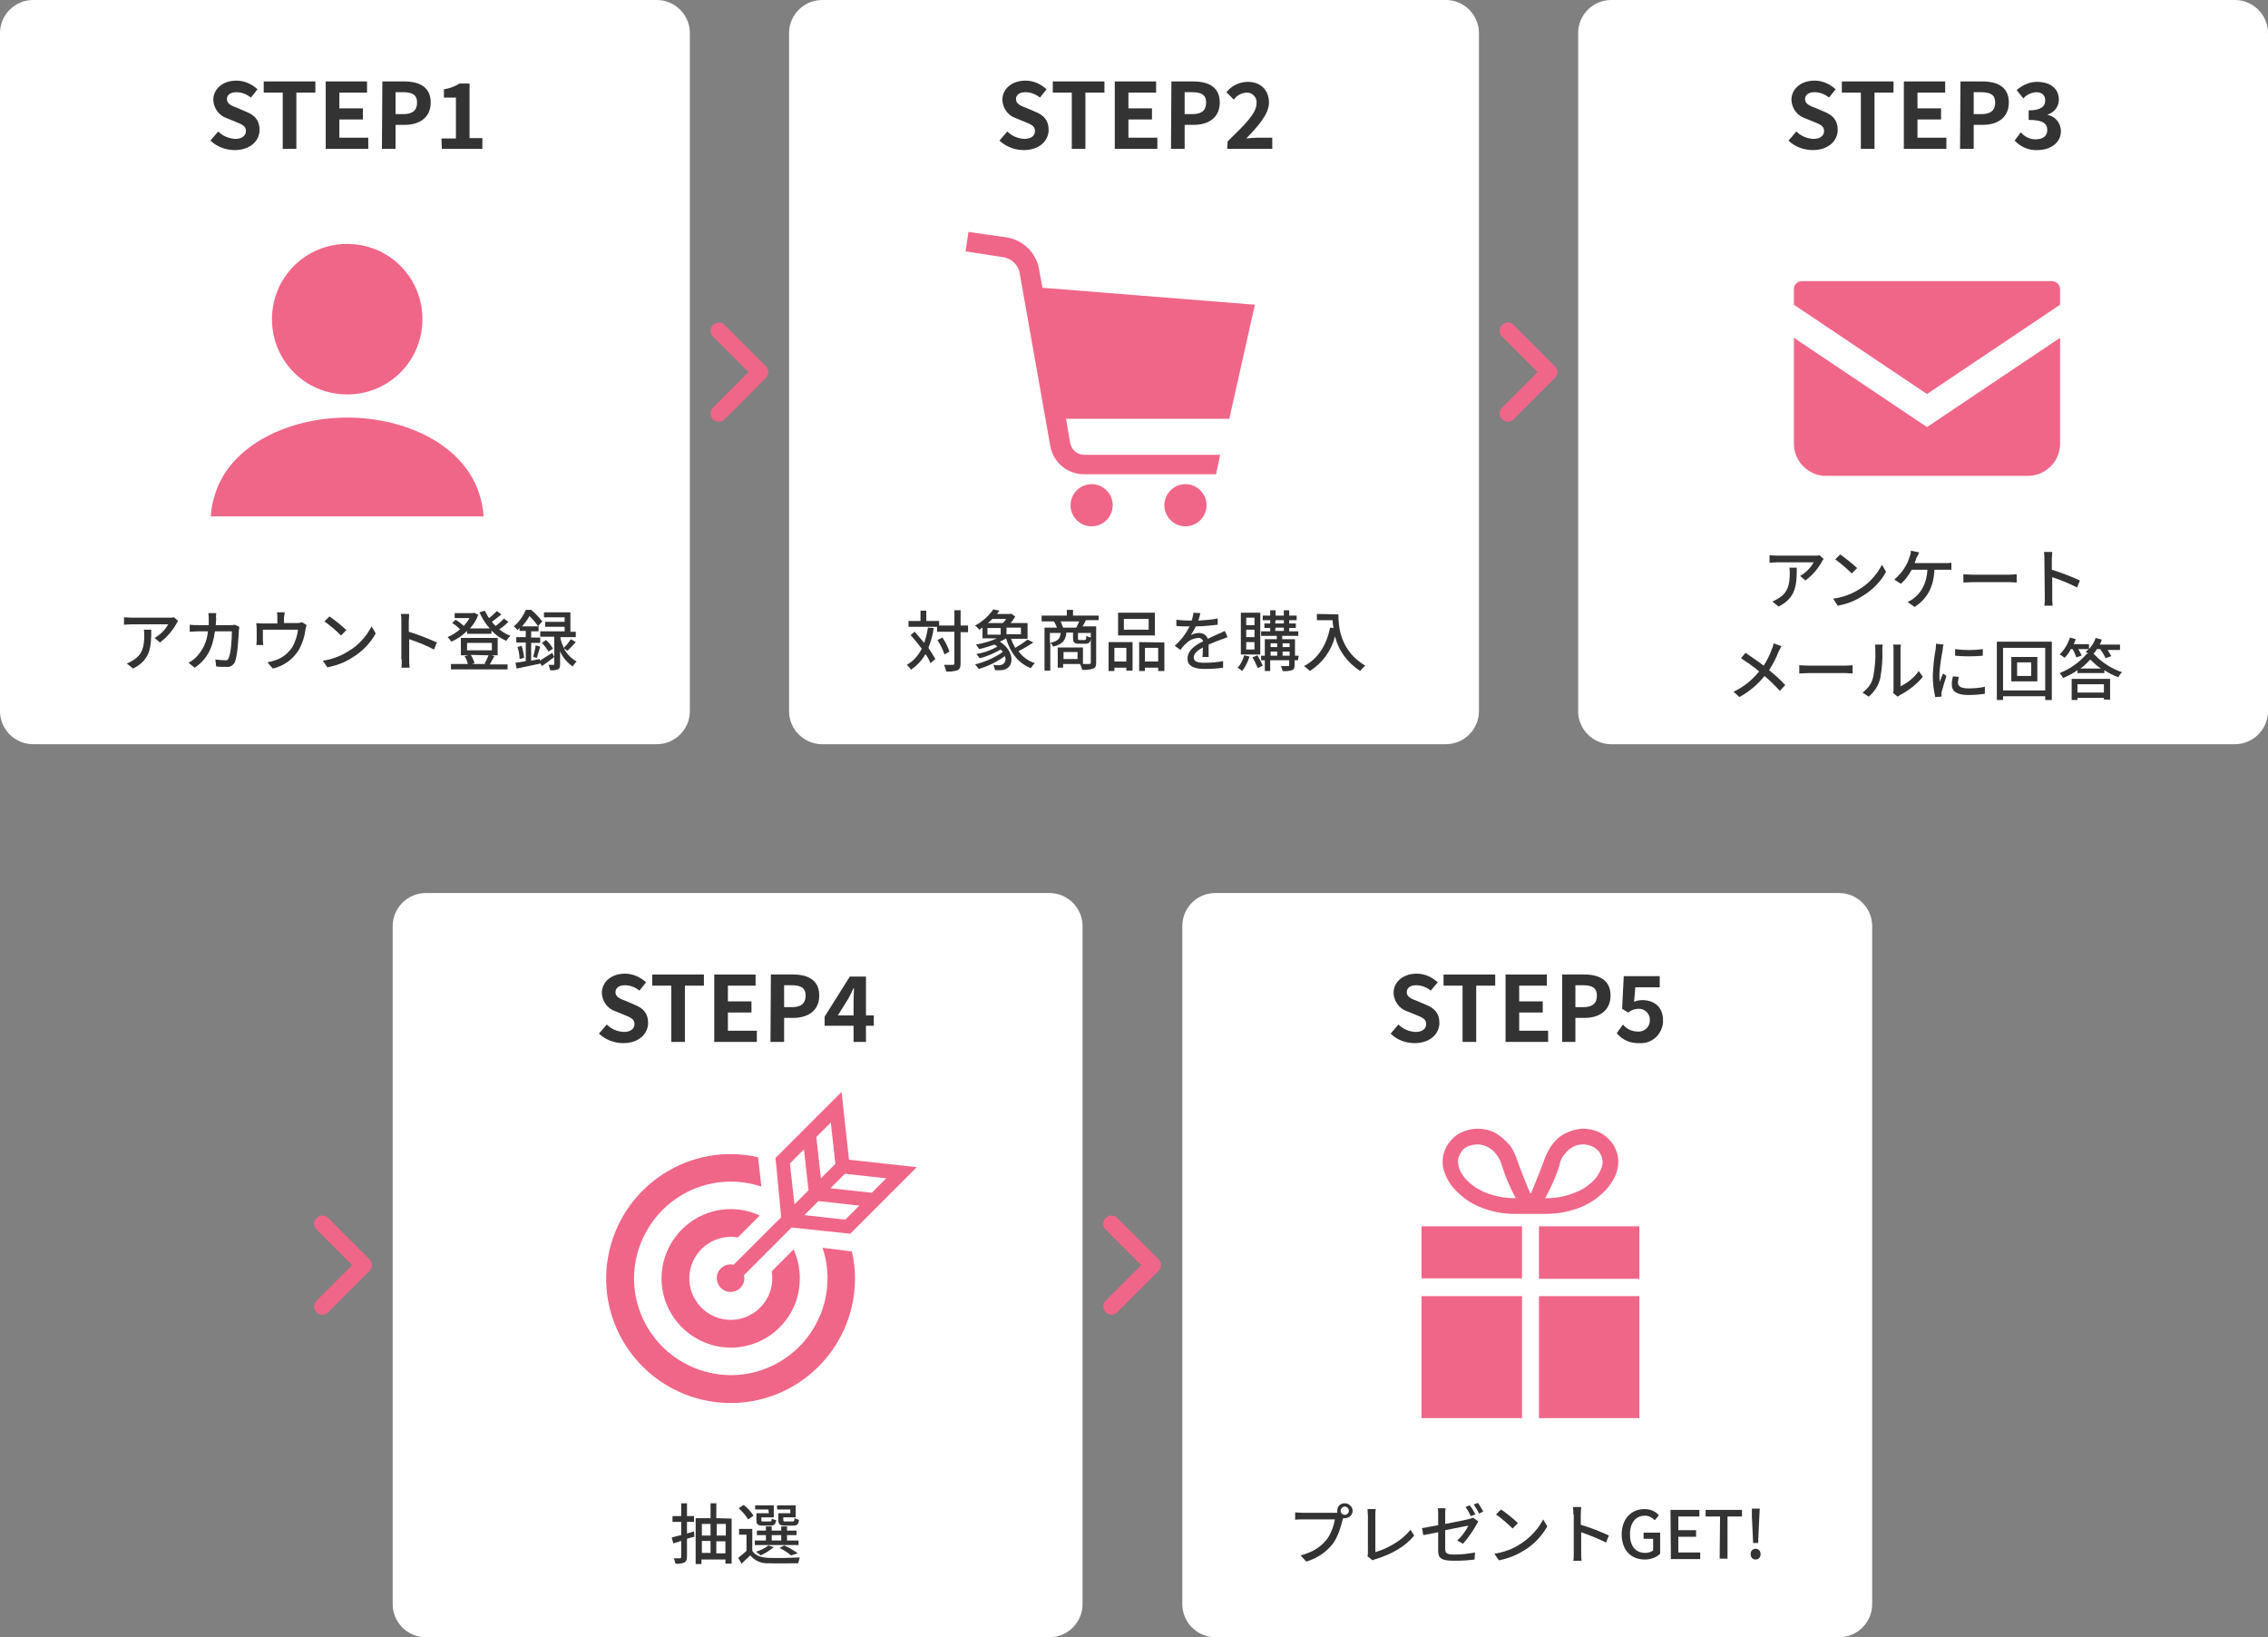 <?xml version="1.0" encoding="utf-8"?>
<!-- Generator: Adobe Illustrator 25.4.1, SVG Export Plug-In . SVG Version: 6.00 Build 0)  -->
<svg version="1.1" id="レイヤー_1" xmlns="http://www.w3.org/2000/svg" xmlns:xlink="http://www.w3.org/1999/xlink" x="0px"
	 y="0px" viewBox="0 0 548.7 396" style="enable-background:new 0 0 548.7 396;" xml:space="preserve">
<rect x="0" y="0" width="548.7" height="396" fill="#808080" stroke="none"/>
<style type="text/css">
	.st0{fill:#F06688;}
	.st1{fill:#FFFFFF;}
	.st2{fill:#333333;}
	.st3{fill:none;}
</style>
<g id="グループ_1192" transform="translate(-1545 -1669)">
	<g id="グループ_1198" transform="translate(-9.998)">
		<path id="angle-right-solid" class="st0" d="M1835.3,1973.6c0.8,0.8,0.8,2,0,2.8l0,0l-10,10c-0.8,0.8-2,0.8-2.8,0s-0.8-2,0-2.8
			l8.6-8.6l-8.6-8.6c-0.8-0.8-0.8-2,0-2.8s2-0.8,2.8,0L1835.3,1973.6L1835.3,1973.6z"/>
		<path id="パス_2516" class="st1" d="M1658,1885h150.9c4.4,0,8,3.6,8,8v164c0,4.4-3.6,8-8,8H1658c-4.4,0-8-3.6-8-8v-164
			C1650,1888.6,1653.6,1885,1658,1885z"/>
		<path id="パス_2517" class="st2" d="M1722.9,2039.4l-1.7,0.5v-2.8h1.7v-1.4h-1.7v-3.1h-1.4v3.1h-2.1v1.4h2.1v3.2
			c-0.9,0.2-1.7,0.4-2.3,0.6l0.4,1.4c0.6-0.2,1.2-0.4,1.9-0.6v3.9c0,0.2-0.1,0.3-0.3,0.3c-0.2,0-0.9,0-1.5,0
			c0.2,0.4,0.3,0.9,0.4,1.3c0.7,0.1,1.5,0,2.2-0.3c0.4-0.2,0.6-0.6,0.6-1.4v-4.3c0.6-0.2,1.2-0.4,1.8-0.5L1722.9,2039.4z
			 M1728.3,2044.7v-2.9h2.2v2.9H1728.3z M1724.8,2041.7h2.1v2.9h-2.1V2041.7z M1726.9,2037.6v2.8h-2.1v-2.8H1726.9z M1730.6,2037.6
			v2.8h-2.2v-2.8H1730.6z M1728.3,2036.2v-3.6h-1.4v3.6h-3.6v11.1h1.4v-1.1h5.8v1h1.5v-10.9L1728.3,2036.2L1728.3,2036.2z
			 M1746.2,2035h-2.9v1.6c0,1.1,0.4,1.4,1.6,1.4h2c0.9,0,1.3-0.3,1.4-1.4c-0.4-0.1-0.7-0.2-1.1-0.4c0,0.7-0.1,0.8-0.5,0.8h-1.6
			c-0.5,0-0.6,0-0.6-0.4v-0.6h3v-2.9h-4.5v1h3.2V2035z M1741,2035h-3v1.6c0,1.1,0.3,1.4,1.6,1.4h1.8c0.9,0,1.2-0.3,1.4-1.3
			c-0.4-0.1-0.7-0.2-1.1-0.4c0,0.6-0.1,0.7-0.5,0.7h-1.5c-0.5,0-0.5,0-0.5-0.4v-0.6h3v-2.9h-4.5v1h3.2L1741,2035L1741,2035z
			 M1741.7,2040.3h2.3v1.3h-2.3V2040.3z M1748.2,2041.6h-2.8v-1.3h2.3v-1.1h-2.3v-1h-1.4v1h-2.3v-1h-1.4v1h-2.2v1.1h2.2v1.3h-2.7
			v1.1h10.6L1748.2,2041.6L1748.2,2041.6z M1748,2044.7c-1-0.7-2.1-1.4-3.3-1.9l-1.1,0.6c1,0.5,1.9,1.1,2.8,1.8L1748,2044.7z
			 M1740.9,2042.8c-0.9,0.7-1.9,1.2-3,1.5c0.4,0.3,0.8,0.6,1.1,0.9c1.2-0.5,2.2-1.2,3.2-2L1740.9,2042.8z M1737.3,2035.6
			c-0.7-1-1.4-1.9-2.4-2.6l-1.2,0.8c0.9,0.8,1.7,1.7,2.3,2.7L1737.3,2035.6z M1737,2038.8h-3.2v1.4h1.8v3.9c-0.6,0.6-1.3,1.1-2,1.7
			l0.8,1.4c0.7-0.7,1.4-1.3,2.1-2c1.1,1.3,2.7,2,4.4,1.9c1.9,0.1,5.4,0,7.2,0c0.1-0.5,0.3-1,0.4-1.4c-2,0.1-5.9,0.2-7.7,0.1
			c-1.8-0.1-3.1-0.6-3.8-1.7L1737,2038.8L1737,2038.8z"/>
		<path id="パス_2518" class="st3" d="M1683,1927h100v100h-100V1927z"/>
		<path id="パス_2490" class="st0" d="M1733.5,1968.3l5.3-5.3c-8.4-3.9-18.3-0.2-22.2,8.2c-3.9,8.4-0.2,18.3,8.2,22.2
			c8.4,3.9,18.3,0.2,22.2-8.2c2-4.4,2-9.6,0-14l-5.3,5.3c0.9,5.5-2.7,10.6-8.2,11.6c-5.5,0.9-10.6-2.7-11.6-8.2
			c-0.9-5.5,2.7-10.6,8.2-11.6C1731.2,1968.1,1732.4,1968.1,1733.5,1968.3z"/>
		<path id="パス_2491" class="st0" d="M1754,1970.8c4.1,12.3-2.6,25.5-14.8,29.6s-25.5-2.6-29.6-14.8s2.6-25.5,14.8-29.6
			c4.8-1.6,10-1.6,14.8,0l-0.8-7.1c-16.2-3.7-32.3,6.5-36,22.7s6.5,32.3,22.7,36s32.3-6.5,36-22.7c1-4.4,1-8.9,0-13.2L1754,1970.8z"
			/>
		<path id="パス_2492" class="st0" d="M1744,1963.4l-11.5,11.5c-1.8-0.4-3.6,0.7-4,2.5s0.7,3.6,2.5,4s3.6-0.7,4-2.5
			c0.1-0.5,0.1-1,0-1.5l11.5-11.5l14.2,1.5l0.6-0.6l15.5-15.5l-16.4-1.8l-1.8-16.4l-16,16l0.1,0.8L1744,1963.4z M1759.5,1964
			l-9.9-1.1l3.4-3.4l0,0l9.9,1.1L1759.5,1964z M1759.4,1952.9l10,1.1l-3.5,3.5l-10-1.1L1759.4,1952.9z M1756,1940.5l1.1,10l-3.5,3.5
			l-1.1-10L1756,1940.5z M1749.5,1947l1.1,9.9l0,0l-3.4,3.4l-1.1-9.9L1749.5,1947z"/>
		<path id="パス_2519" class="st2" d="M1705.8,1921.3c3.8,0,6-2.3,6-4.9c0-2.4-1.3-3.6-3.3-4.4l-2.1-0.9c-1.4-0.5-2.5-1-2.5-2.1
			s0.9-1.7,2.3-1.7c1.3,0,2.5,0.5,3.5,1.3l1.6-2c-1.4-1.3-3.2-2.1-5.1-2.1c-3.3,0-5.6,2-5.6,4.7c0.1,2,1.4,3.8,3.3,4.4l2.2,0.9
			c1.5,0.6,2.4,1,2.4,2.2c0,1.1-0.9,1.9-2.6,1.9c-1.6-0.1-3-0.7-4.1-1.8l-1.9,2.2C1701.5,1920.5,1703.6,1921.3,1705.8,1921.3z
			 M1717.4,1921h3.3v-13.6h4.6v-2.7h-12.5v2.7h4.6V1921z M1727.9,1921h10.2v-2.7h-7v-4.4h5.7v-2.7h-5.7v-3.8h6.7v-2.7h-10v16.3
			L1727.9,1921L1727.9,1921z M1741.4,1921h3.3v-5.8h2.2c3.5,0,6.3-1.7,6.3-5.4c0-3.8-2.8-5.1-6.4-5.1h-5.3L1741.4,1921L1741.4,1921z
			 M1744.7,1912.6v-5.3h1.8c2.2,0,3.4,0.6,3.4,2.5s-1.1,2.8-3.3,2.8H1744.7z M1757.7,1914.6l2.5-4c0.5-0.9,0.9-1.7,1.3-2.6h0.1
			c0,0.9-0.1,2.4-0.1,3.4v3.2H1757.7z M1761.5,1921h3v-3.9h1.9v-2.5h-1.9v-9.4h-3.9l-6.1,9.7v2.2h7V1921z"/>
		<g id="グループ_1201" transform="translate(-183.563 -55)">
			<path id="パス_2537" class="st1" d="M2032.6,1940h150.9c4.4,0,8,3.6,8,8v164c0,4.4-3.6,8-8,8h-150.9c-4.4,0-8-3.6-8-8v-164
				C2024.6,1943.6,2028.1,1940,2032.6,1940z"/>
			<g id="グループ_1200" transform="translate(1434.387 2683)">
				<rect id="長方形_8" x="624" y="-701" class="st3" width="100" height="100"/>
				<g id="誕生日プレゼントのアイコン" transform="translate(584.892 -686)">
					<path id="パス_2532" class="st0" d="M100.3,19.5c2.9-0.9,5.4-2.5,7.5-4.7c0.9-1,1.6-2.1,2.2-3.2c0.5-1.1,0.8-2.4,0.8-3.6
						c0-0.8-0.1-1.6-0.4-2.4c-0.3-0.9-0.7-1.7-1.3-2.4c-0.8-1-1.8-1.8-3-2.4c-1.2-0.5-2.5-0.8-3.7-0.8c-1,0-1.9,0.2-2.9,0.5
						C98,1,96.6,1.8,95.6,2.9c-1.2,1.3-2.1,2.9-2.7,4.6c-0.8,2.4-3.2,8-3.2,8.1h-0.2c-0.1-0.1-2.4-5.7-3.2-8.1
						c-0.4-1.2-0.9-2.3-1.6-3.3C83.6,2.9,82.4,1.8,81,1c-1.3-0.7-2.8-1-4.2-1c-1.7,0-3.4,0.5-4.9,1.4c-0.7,0.5-1.4,1.1-1.9,1.8
						c-0.6,0.7-1,1.5-1.3,2.4c-0.3,0.8-0.4,1.6-0.4,2.4s0.1,1.6,0.4,2.4c0.5,1.4,1.2,2.8,2.2,3.9c1.7,1.9,3.7,3.5,6.1,4.5
						c2.8,1.2,5.7,1.8,8.7,1.8c1.9,0,3.9,0,3.9,0c0.1,0,2.1,0,3.9,0C95.8,20.6,98.1,20.2,100.3,19.5z M97.6,6.4
						c0.6-0.8,1.3-1.5,2.2-2c0.8-0.4,1.6-0.6,2.5-0.6c1,0,1.9,0.3,2.8,0.8c0.4,0.3,0.7,0.6,1,0.9c0.3,0.4,0.5,0.8,0.7,1.3
						c0.1,0.4,0.2,0.8,0.2,1.2c0,0.5-0.1,0.9-0.2,1.3c-0.3,0.9-0.8,1.8-1.4,2.6c-1.3,1.5-2.9,2.7-4.7,3.4c-2.3,1-4.7,1.5-7.2,1.5
						c-0.1,0-0.3,0-0.4,0c1.4-2.5,2.6-5.2,3.5-8C96.7,7.9,97.1,7.1,97.6,6.4L97.6,6.4z M72.5,10.1C72.2,9.4,72.1,8.7,72,8
						c0-0.4,0.1-0.8,0.2-1.2l0,0c0.2-0.5,0.4-0.9,0.7-1.3c0.4-0.6,1-1,1.6-1.3C75.2,4,76,3.8,76.7,3.8c0.6,0,1.1,0.1,1.7,0.3
						c0.9,0.3,1.7,0.8,2.4,1.5c0.8,0.9,1.5,2,1.8,3.2c0.9,2.8,2,5.5,3.4,8c-0.1,0-0.3,0-0.4,0c-1.9,0-3.8-0.3-5.7-0.9
						c-2.2-0.7-4.3-1.9-5.9-3.6C73.4,11.6,72.9,10.9,72.5,10.1L72.5,10.1z"/>
					<path id="パス_2533" class="st0" d="M91.6,23.6v12.7h24.3V23.6H91.6z"/>
					<path id="パス_2534" class="st0" d="M63.2,31.9v4.3h24.3V23.6H63.2V31.9z"/>
					<rect id="長方形_25" x="91.6" y="40.5" class="st0" width="24.3" height="29.5"/>
					<rect id="長方形_26" x="63.2" y="40.5" class="st0" width="24.3" height="29.5"/>
				</g>
			</g>
			<path id="パス_2539" class="st2" d="M2080.8,1976.3c3.8,0,6-2.3,6-4.9c0-2.4-1.3-3.6-3.3-4.4l-2.1-0.9c-1.4-0.5-2.5-1-2.5-2.1
				s0.9-1.7,2.3-1.7c1.3,0,2.5,0.5,3.5,1.3l1.7-2c-1.4-1.3-3.2-2.1-5.1-2.1c-3.3,0-5.6,2-5.6,4.7c0.1,2,1.4,3.8,3.3,4.4l2.2,0.9
				c1.5,0.6,2.4,1,2.4,2.2c0,1.1-0.9,1.9-2.6,1.9c-1.6-0.1-3-0.7-4.1-1.8l-1.9,2.2C2076.5,1975.5,2078.6,1976.3,2080.8,1976.3z
				 M2092.4,1976h3.3v-13.6h4.6v-2.7h-12.5v2.7h4.6L2092.4,1976L2092.4,1976z M2102.9,1976h10.2v-2.7h-7v-4.4h5.7v-2.7h-5.7v-3.8
				h6.7v-2.7h-10v16.3L2102.9,1976L2102.9,1976z M2116.4,1976h3.3v-5.8h2.2c3.5,0,6.3-1.7,6.3-5.4c0-3.8-2.8-5.1-6.4-5.1h-5.3v16.3
				H2116.4z M2119.7,1967.6v-5.3h1.8c2.2,0,3.4,0.6,3.4,2.5s-1.1,2.8-3.3,2.8H2119.7z M2135.2,1976.3c3,0.2,5.5-2.1,5.7-5.1
				c0-0.1,0-0.3,0-0.4c0-3.4-2.3-4.9-5-4.9c-0.7,0-1.3,0.1-2,0.4l0.3-3.5h5.9v-2.7h-8.7l-0.4,7.9l1.5,0.9c0.7-0.6,1.6-0.9,2.4-0.9
				c1.4-0.1,2.6,0.9,2.8,2.3c0,0.1,0,0.3,0,0.4c0.1,1.4-1,2.7-2.5,2.8c-0.1,0-0.3,0-0.4,0c-1.4,0-2.7-0.6-3.6-1.7l-1.5,2.1
				C2131.1,1975.6,2133.1,1976.4,2135.2,1976.3z"/>
			<g>
				<path class="st2" d="M2063.9,2087.6c1,0,1.9,0.8,1.9,1.8s-0.8,1.8-1.9,1.8c-0.1,0-0.3,0-0.4,0c0,0.1,0,0.2-0.1,0.3
					c-0.4,1.6-1.1,4.2-2.4,5.9c-1.5,1.9-3.5,3.4-6.4,4.3l-1.4-1.5c3.1-0.8,4.9-2.1,6.3-3.8c1.1-1.4,1.8-3.5,2-4.9h-7.9
					c-0.7,0-1.3,0-1.7,0.1v-1.8c0.4,0,1.2,0.1,1.7,0.1h7.8c0.2,0,0.4,0,0.7,0c0-0.1,0-0.3,0-0.4
					C2062,2088.4,2062.8,2087.6,2063.9,2087.6z M2063.9,2090.4c0.5,0,1-0.4,1-1s-0.5-1-1-1s-1,0.5-1,1S2063.3,2090.4,2063.9,2090.4z
					"/>
				<path class="st2" d="M2069.5,2099.5v-8.9c0-0.5-0.1-1.2-0.1-1.6h2c-0.1,0.5-0.1,1.1-0.1,1.6v8.8c2.9-0.8,6.5-2.8,8.5-5.4
					l0.9,1.4c-2.1,2.6-5.4,4.5-9.3,5.7c-0.2,0.1-0.5,0.1-0.8,0.3l-1.2-1C2069.5,2100.1,2069.5,2099.9,2069.5,2099.5z"/>
				<path class="st2" d="M2086.5,2094.6c-1.5,0.3-2.9,0.6-3.6,0.7l-0.3-1.7c0.7-0.1,2.2-0.4,3.9-0.7v-2.5c0-0.5,0-1.2-0.1-1.6h1.9
					c-0.1,0.5-0.1,1.1-0.1,1.6v2.2c2.6-0.5,5.1-1,5.8-1.2c0.4-0.1,0.7-0.2,1-0.3l1.2,0.9c-0.1,0.2-0.3,0.5-0.4,0.7
					c-0.7,1.3-2.1,3.4-3.3,4.7l-1.4-0.8c1.2-1,2.3-2.7,2.7-3.6c-0.4,0.1-3,0.6-5.6,1.1v4.5c0,1.1,0.4,1.4,2.2,1.4s3.4-0.2,5-0.5
					l-0.1,1.7c-1.4,0.2-3.1,0.3-5,0.3c-3.3,0-3.8-0.8-3.8-2.5L2086.5,2094.6L2086.5,2094.6z M2095.5,2090.3l-1.1,0.4
					c-0.3-0.6-0.8-1.6-1.3-2.2l1-0.4C2094.7,2088.7,2095.2,2089.7,2095.5,2090.3z M2097.4,2089.6l-1,0.5c-0.3-0.7-0.9-1.6-1.3-2.2
					l1-0.4C2096.5,2088,2097.1,2089,2097.4,2089.6z"/>
				<path class="st2" d="M2106.3,2097.5c2.6-1.6,4.6-4,5.6-6l1,1.7c-1.2,2.1-3.1,4.3-5.6,5.8c-1.6,1-3.6,1.9-6.1,2.4l-1.1-1.6
					C2102.7,2099.4,2104.8,2098.5,2106.3,2097.5z M2105.8,2092.4l-1.3,1.3c-0.8-0.8-2.8-2.6-4-3.4l1.2-1.2
					C2102.8,2089.8,2104.9,2091.5,2105.8,2092.4z"/>
				<path class="st2" d="M2119.2,2090.3c0-0.5,0-1.2-0.1-1.8h2c0,0.5-0.1,1.2-0.1,1.8v2.5c2.1,0.6,5.2,1.8,6.8,2.6l-0.7,1.7
					c-1.7-0.9-4.3-1.9-6-2.5v4.9c0,0.5,0,1.5,0.1,2h-2c0.1-0.6,0.1-1.4,0.1-2v-9.2H2119.2z"/>
				<path class="st2" d="M2130.9,2095.1c0-3.8,2.4-6.1,5.5-6.1c1.7,0,2.8,0.7,3.5,1.5l-1,1.2c-0.6-0.6-1.3-1.1-2.4-1.1
					c-2.2,0-3.6,1.7-3.6,4.5s1.3,4.5,3.7,4.5c0.7,0,1.4-0.2,1.9-0.6v-2.8h-2.3v-1.5h4v5.1c-0.8,0.8-2.1,1.4-3.7,1.4
					C2133.2,2101.2,2130.9,2099,2130.9,2095.1z"/>
				<path class="st2" d="M2142.7,2089.2h7v1.6h-5.1v3.3h4.3v1.6h-4.3v3.8h5.3v1.6h-7.1L2142.7,2089.2L2142.7,2089.2z"/>
				<path class="st2" d="M2154.7,2090.8h-3.5v-1.6h8.8v1.6h-3.5v10.2h-1.9L2154.7,2090.8L2154.7,2090.8z"/>
				<path class="st2" d="M2162.1,2099.9c0-0.8,0.5-1.3,1.2-1.3s1.2,0.5,1.2,1.3s-0.5,1.3-1.2,1.3S2162.1,2100.7,2162.1,2099.9z
					 M2162.4,2090.8v-1.9h1.9l-0.1,1.9l-0.3,6.4h-1.2L2162.4,2090.8z"/>
			</g>
		</g>
	</g>
	<path id="angle-right-solid-2" class="st0" d="M1634.4,1973.6c0.8,0.8,0.8,2,0,2.8l0,0l-10,10c-0.8,0.8-2,0.8-2.8,0s-0.8-2,0-2.8
		l8.6-8.6l-8.6-8.6c-0.8-0.8-0.8-2,0-2.8s2-0.8,2.8,0L1634.4,1973.6L1634.4,1973.6z"/>
	<g id="グループ_1194">
		<path id="パス_2520" class="st1" d="M1934.8,1669h150.9c4.4,0,8,3.6,8,8v164c0,4.4-3.6,8-8,8h-150.9c-4.4,0-8-3.6-8-8v-164
			C1926.8,1672.6,1930.4,1669,1934.8,1669z"/>
		<path id="パス_2521" class="st2" d="M1986.2,1804.2l-1-0.9c-0.4,0.1-0.9,0.1-1.3,0.1h-8.9c-0.6,0-1.3-0.1-1.9-0.1v1.8
			c0.7,0,1.2-0.1,1.9-0.1h8.8c-0.8,1.4-1.9,2.5-3.3,3.3l1.3,1.1c1.6-1.2,2.9-2.7,3.9-4.4C1985.8,1804.7,1986,1804.4,1986.2,1804.2z
			 M1979.7,1806.3h-1.8c0.1,0.4,0.1,0.9,0.1,1.3c0,2.7-0.4,4.7-2.7,6.1c-0.5,0.3-1,0.6-1.5,0.8l1.5,1.2
			C1979.5,1813.6,1979.7,1810.5,1979.7,1806.3z M1990.2,1803.1l-1.2,1.2c1.4,1,2.8,2.2,4,3.4l1.3-1.3
			C1993,1805.2,1991.6,1804.1,1990.2,1803.1z M1988.5,1813.8l1.1,1.7c2.2-0.4,4.3-1.2,6.1-2.4c2.3-1.4,4.3-3.4,5.6-5.8l-1-1.7
			c-1.3,2.5-3.2,4.6-5.6,6C1992.9,1812.7,1990.8,1813.5,1988.5,1813.8L1988.5,1813.8z M2009.3,1802.6l-2-0.4c0,0.5-0.1,1-0.3,1.4
			c-0.2,0.8-0.5,1.5-0.9,2.2c-0.7,1.3-1.7,2.4-2.8,3.4l1.6,1c1.1-1,1.9-2.1,2.6-3.4h3.8c-0.2,3.7-1.8,5.8-3.4,7
			c-0.4,0.3-0.9,0.6-1.4,0.8l1.7,1.2c2.8-1.8,4.6-4.5,4.8-9h2.5c0.4,0,1,0,1.6,0v-1.7c-0.5,0.1-1,0.1-1.6,0.1h-7.3
			c0.2-0.5,0.4-1,0.5-1.4C2009,1803.4,2009.2,1802.9,2009.3,1802.6z M2020,1807.9v2c0.5,0,1.5-0.1,2.4-0.1h8.7
			c0.7,0,1.4,0.1,1.8,0.1v-2c-0.4,0-1,0.1-1.8,0.1h-8.7C2021.5,1808,2020.5,1807.9,2020,1807.9L2020,1807.9z M2039.7,1813.5
			c0,0.7,0,1.4-0.1,2h2c-0.1-0.7-0.1-1.4-0.1-2v-4.9c2.1,0.7,4.1,1.5,6,2.5l0.7-1.7c-2.2-1-4.5-1.9-6.8-2.6v-2.5
			c0-0.6,0.1-1.3,0.1-1.8h-2c0.1,0.6,0.1,1.2,0.1,1.8L2039.7,1813.5z M1976,1825.3l-1.9-0.7c-0.1,0.4-0.2,0.9-0.4,1.3
			c-0.5,1.5-1.2,2.8-2,4.1c-1.3-1-3.1-2.2-4.4-3.1l-1.1,1.3c1.5,1,3,2,4.4,3.2c-1.7,2.1-3.8,3.8-6.2,4.9l1.4,1.3
			c2.4-1.3,4.4-3,6.1-5.1c1.3,1.1,2.5,2.3,3.7,3.6l1.3-1.4c-1.2-1.3-2.5-2.5-3.9-3.6c0.9-1.4,1.7-2.9,2.3-4.5
			C1975.6,1826.2,1975.7,1825.7,1976,1825.3z M1980.3,1829.9v2c0.5,0,1.5-0.1,2.4-0.1h8.7c0.7,0,1.4,0.1,1.8,0.1v-2
			c-0.4,0-1,0.1-1.8,0.1h-8.7C1981.9,1830,1980.9,1829.9,1980.3,1829.9L1980.3,1829.9z M2003,1836.6l1.1,0.9
			c0.2-0.1,0.4-0.3,0.6-0.4c2.1-1.1,4-2.6,5.5-4.4l-1-1.4c-1.1,1.6-2.6,2.8-4.4,3.7v-8.8c0-0.4,0-0.9,0.1-1.3h-1.9
			c0.1,0.4,0.1,0.9,0.1,1.3v9.5C2003.1,1836,2003.1,1836.3,2003,1836.6z M1995.6,1836.5l1.5,1c1.4-1.2,2.4-2.7,2.8-4.5
			c0.4-2.3,0.6-4.5,0.5-6.8c0-0.4,0-0.9,0.1-1.3h-1.9c0.1,0.4,0.1,0.9,0.1,1.3c0.1,2.1-0.1,4.3-0.5,6.4
			C1997.9,1834.2,1997,1835.5,1995.6,1836.5L1995.6,1836.5z M2018,1826v1.6c2.2,0.2,4.5,0.2,6.7,0v-1.6
			C2022.5,1826.3,2020.2,1826.3,2018,1826z M2018.9,1832.7l-1.4-0.1c-0.2,0.6-0.3,1.3-0.3,2c0,1.6,1.2,2.5,4,2.5
			c1.4,0,2.7-0.1,4-0.3v-1.7c-1.3,0.3-2.6,0.4-4,0.4c-1.9,0-2.5-0.6-2.5-1.3C2018.7,1833.6,2018.8,1833.1,2018.9,1832.7z
			 M2015.2,1824.9l-1.8-0.2c0,0.4-0.1,0.9-0.1,1.3c-0.4,2.1-0.6,4.2-0.7,6.4c0,1.7,0.2,3.5,0.6,5.2l1.5-0.1c0-0.2,0-0.4,0-0.6
			s0-0.5,0.1-0.7c0.2-0.8,0.7-2.5,1.1-3.7l-0.8-0.6c-0.3,0.6-0.6,1.4-0.8,2c-0.1-0.6-0.1-1.1-0.1-1.7c0.1-2,0.4-4,0.8-6
			C2015,1825.7,2015.1,1825.3,2015.2,1824.9L2015.2,1824.9z M2036.4,1832.5h-3.4v-3.3h3.4V1832.5z M2031.6,1827.9v5.9h6.3v-5.9
			H2031.6z M2029.6,1836v-10.3h10.2v10.3H2029.6z M2028.1,1824.2v14.1h1.5v-0.9h10.2v0.9h1.6v-14.1H2028.1z M2054,1834.5v2h-6.4v-2
			H2054z M2046.2,1838.3h1.4v-0.5h6.4v0.4h1.5v-5h-9.3V1838.3z M2048.3,1830.7c0.9-0.6,1.7-1.4,2.4-2.2c0.8,0.8,1.6,1.6,2.6,2.2
			H2048.3z M2053.2,1826.2c0.5,0.6,0.9,1.3,1.2,2l1.4-0.5c-0.3-0.5-0.6-1-0.9-1.5h3v-1.3h-4.9c0.2-0.4,0.4-0.8,0.5-1.2l-1.5-0.4
			c-0.3,1-0.9,1.9-1.6,2.7v-1.2h-3.7c0.2-0.4,0.3-0.8,0.5-1.2l-1.4-0.4c-0.5,1.5-1.3,2.9-2.5,4.1c0.4,0.2,0.8,0.5,1.2,0.8
			c0.6-0.6,1.1-1.3,1.5-2.1h0.4c0.4,0.6,0.7,1.3,0.9,2l1.3-0.4c-0.2-0.6-0.5-1.1-0.8-1.6h2.5c-0.2,0.2-0.5,0.5-0.7,0.7
			c0.2,0.1,0.4,0.2,0.7,0.4h-0.4c-1.8,2.1-4.1,3.7-6.6,4.7c0.3,0.4,0.6,0.7,0.8,1.2c1.2-0.5,2.4-1.1,3.5-1.9v0.7h6.5v-0.7
			c1.1,0.7,2.2,1.3,3.4,1.7c0.2-0.4,0.5-0.9,0.9-1.2c-2.6-0.9-5-2.4-6.9-4.5c0.3-0.3,0.6-0.7,0.8-1.1h0.9V1826.2z"/>
		<path id="パス_2522" class="st3" d="M1961,1711h100v100h-100V1711z"/>
		<path id="パス_2486" class="st0" d="M2041.4,1737h-60.5c-1.1,0-1.9,0.9-1.9,1.9v3.8l32.2,21.6l32.2-21.6v-3.8
			C2043.4,1737.9,2042.5,1737,2041.4,1737z"/>
		<path id="パス_2487" class="st0" d="M1979,1750.7v25.6c0,4.3,3.5,7.8,7.8,7.8l0,0h48.8c4.3,0,7.8-3.5,7.8-7.8l0,0v-25.6
			l-32.2,21.6L1979,1750.7z"/>
		<path id="パス_2523" class="st2" d="M1983.6,1705.3c3.8,0,6-2.3,6-4.9c0-2.4-1.3-3.6-3.3-4.4l-2.1-0.9c-1.4-0.5-2.5-1-2.5-2.1
			s0.9-1.7,2.3-1.7c1.3,0,2.5,0.5,3.5,1.3l1.6-2c-1.4-1.3-3.2-2.1-5.1-2.1c-3.3,0-5.6,2-5.6,4.7c0.1,2,1.4,3.8,3.3,4.4l2.2,0.9
			c1.5,0.6,2.4,1,2.4,2.2c0,1.1-0.9,1.9-2.6,1.9c-1.6-0.1-3-0.7-4.1-1.8l-1.9,2.2C1979.2,1704.5,1981.4,1705.3,1983.6,1705.3z
			 M1995.2,1705h3.3v-13.6h4.6v-2.7h-12.5v2.7h4.6V1705z M2005.7,1705h10.2v-2.7h-7v-4.4h5.7v-2.7h-5.7v-3.8h6.7v-2.7h-10v16.3
			L2005.7,1705L2005.7,1705z M2019.2,1705h3.3v-5.8h2.2c3.5,0,6.3-1.7,6.3-5.4c0-3.8-2.8-5.1-6.4-5.1h-5.3L2019.2,1705L2019.2,1705z
			 M2022.5,1696.6v-5.3h1.8c2.2,0,3.4,0.6,3.4,2.5s-1.1,2.8-3.3,2.8H2022.5z M2037.9,1705.3c3.1,0,5.7-1.7,5.7-4.6
			c0-1.9-1.4-3.6-3.2-3.9v-0.1c1.6-0.5,2.7-1.9,2.7-3.6c0-2.7-2.1-4.3-5.3-4.3c-1.8,0-3.6,0.8-4.9,2l1.6,2c0.8-0.9,1.9-1.4,3.1-1.5
			c1.4,0,2.2,0.7,2.2,2c0,1.4-1,2.4-4,2.4v2.3c3.5,0,4.5,0.9,4.5,2.5c0,1.4-1.1,2.2-2.8,2.2c-1.4,0-2.7-0.6-3.6-1.7l-1.5,2
			C2033.9,1704.6,2035.9,1705.4,2037.9,1705.3z"/>
		<path id="angle-right-solid-3" class="st0" d="M1921.2,1757.6c0.8,0.8,0.8,2,0,2.8l0,0l-10,10c-0.8,0.8-2,0.8-2.8,0s-0.8-2,0-2.8
			l8.6-8.6l-8.6-8.6c-0.8-0.8-0.8-2,0-2.8s2-0.8,2.8,0L1921.2,1757.6L1921.2,1757.6z"/>
		<path id="パス_2524" class="st1" d="M1743.9,1669h150.9c4.4,0,8,3.6,8,8v164c0,4.4-3.6,8-8,8h-150.9c-4.4,0-8-3.6-8-8v-164
			C1735.9,1672.6,1739.5,1669,1743.9,1669z"/>
		<path id="パス_2525" class="st2" d="M1769.5,1820.8c-0.2,1.3-0.5,2.5-0.9,3.7c-0.8-0.9-1.6-1.9-2.3-2.7l-1,0.8
			c1,1.1,1.9,2.2,2.7,3.3c-0.8,1.6-2,3-3.6,3.9c0.4,0.4,0.7,0.7,1,1.2c1.4-1,2.6-2.2,3.5-3.8c0.5,0.7,0.9,1.4,1.2,2.2l1.2-1
			c-0.5-0.9-1.1-1.8-1.7-2.7c0.6-1.5,1.1-3.2,1.3-4.8L1769.5,1820.8z M1779.2,1820.3h-1.8v-3.7h-1.5v3.7h-3.7v-1.1h-3.1v-2.5h-1.4
			v2.5h-2.9v1.4h6.9v1.2h4.2v7.6c0,0.3-0.1,0.4-0.4,0.4s-1.1,0-2.1,0c0.2,0.5,0.4,1,0.5,1.6c0.9,0.1,1.9,0,2.8-0.3
			c0.5-0.3,0.7-0.7,0.7-1.6v-7.6h1.8V1820.3z M1774.7,1826.6c-0.4-1.2-1-2.4-1.7-3.4l-1.2,0.6c0.7,1.1,1.3,2.3,1.7,3.5
			L1774.7,1826.6z M1783.9,1820.9h3.2v1.6h-3.2V1820.9z M1788.4,1818.7c-0.2,0.4-0.5,0.7-0.8,1h-3.6c0.4-0.3,0.8-0.7,1.1-1H1788.4z
			 M1792,1822.4h-3.5v-1.6h3.5V1822.4z M1793.6,1823.7c-1,0.8-2,1.4-3,2c-0.4-0.7-0.7-1.4-1-2.2h4v-3.8h-4.1c0.4-0.5,0.8-1,1.1-1.6
			l-1-0.7l-0.2,0.1h-3.2c0.2-0.3,0.4-0.5,0.6-0.8l-1.5-0.3c-1.1,1.6-2.7,3-4.4,3.9c0.4,0.3,0.7,0.6,1,1c0.3-0.2,0.5-0.3,0.8-0.5v2.6
			h3.5c-1.6,0.7-3.3,1.2-5.1,1.5c0.3,0.3,0.5,0.7,0.8,1.1c1.3-0.3,2.5-0.7,3.7-1.1c0.2,0.1,0.5,0.3,0.7,0.5
			c-1.6,0.9-3.3,1.5-5.1,1.8c0.3,0.3,0.6,0.7,0.8,1c1.8-0.4,3.5-1.2,5.1-2.1c0.2,0.2,0.4,0.4,0.5,0.6c-2,1.4-4.3,2.4-6.7,3
			c0.3,0.3,0.6,0.7,0.9,1.1c2.3-0.7,4.4-1.7,6.3-3.1c0.3,0.7,0.2,1.4-0.4,1.9c-0.3,0.2-0.7,0.3-1,0.3c-0.4,0-0.9,0-1.4-0.1
			c0.2,0.4,0.4,0.9,0.4,1.3c0.5,0,0.9,0,1.3,0c0.6,0,1.2-0.1,1.7-0.5c1.6-1,1.5-4.3-1.8-6.4c0.5-0.2,1-0.5,1.5-0.8
			c1,3.4,2.9,6,6,7.2c0.3-0.5,0.6-0.9,1-1.2c-1.6-0.5-3-1.5-4-2.9c1.2-0.6,2.4-1.3,3.6-2.1L1793.6,1823.7z M1805.7,1826.7v1.7h-3.4
			v-1.7H1805.7z M1807,1829.6v-4h-6.1v4.9h1.3v-0.9H1807z M1802.2,1820.8c-0.2-0.5-0.4-1-0.6-1.5h4.5c-0.2,0.5-0.5,1-0.7,1.5H1802.2
			z M1808.9,1823.2c-0.4-0.1-0.7-0.2-1.1-0.4c0,0.9-0.1,1-0.4,1h-1.2c-0.4,0-0.4,0-0.4-0.4v-1.3h3.1V1823.2z M1799,1822.1h2.6
			c-0.1,1.3-0.6,2-2.6,2.4V1822.1z M1810.8,1819.3v-1.4h-6.2v-1.4h-1.5v1.4h-6.1v1.4h3c0.3,0.5,0.5,1,0.7,1.5h-3v10.4h1.4v-6.8
			c0.3,0.3,0.5,0.6,0.7,1c2.4-0.6,3-1.6,3.2-3.4h1.6v1.3c0,1.1,0.3,1.4,1.5,1.4h1.5c0.8,0,1.2-0.3,1.3-1.3v5.9
			c0,0.2-0.1,0.3-0.4,0.3s-1.2,0-2.2,0c0.2,0.5,0.4,0.9,0.5,1.4c0.9,0.1,1.8,0,2.7-0.3c0.6-0.2,0.7-0.7,0.7-1.5v-8.7h-3.3
			c0.3-0.4,0.5-0.9,0.8-1.5h3.1L1810.8,1819.3L1810.8,1819.3z M1822.9,1821.3h-6v-2.6h6V1821.3z M1824.4,1817.2h-8.9v5.5h8.9V1817.2
			z M1817.5,1825.7v3.3h-2.9v-3.3H1817.5z M1813.2,1831.3h1.4v-0.8h2.9v0.7h1.5v-6.9h-5.8V1831.3z M1822,1829v-3.3h3.2v3.3H1822z
			 M1820.6,1824.3v7h1.4v-0.8h3.2v0.8h1.5v-6.9L1820.6,1824.3L1820.6,1824.3z M1835.4,1817.3l-1.7-0.1c0,0.6-0.2,1.3-0.4,1.9
			c-0.3,0-0.6,0-0.9,0c-0.9,0-1.8-0.1-2.8-0.2v1.5c0.9,0.1,2,0.1,2.7,0.1h0.5c-0.9,1.8-2.1,3.4-3.6,4.7l1.4,1
			c0.4-0.6,0.9-1.2,1.5-1.7c0.7-0.7,1.7-1.1,2.7-1.2c0.6-0.1,1.1,0.3,1.3,0.8c-1.9,0.9-3.8,2.2-3.8,4.2s1.9,2.5,4.2,2.5
			c1.5,0,3-0.1,4.4-0.3v-1.6c-1.5,0.3-3,0.4-4.4,0.4c-1.6,0-2.7-0.2-2.7-1.3c0-0.9,0.9-1.7,2.2-2.4c0,0.8,0,1.7-0.1,2.3h1.5
			c0-0.8,0-2,0-3c1.1-0.5,2.2-0.9,3-1.2c0.5-0.2,1.2-0.4,1.6-0.6l-0.7-1.5c-0.5,0.3-1,0.5-1.5,0.7c-0.8,0.4-1.6,0.7-2.6,1.2
			c-0.3-0.9-1.2-1.4-2.1-1.4c-0.7,0-1.4,0.2-2,0.5c0.5-0.7,0.9-1.4,1.2-2.1c1.8,0,3.5-0.2,5.3-0.4v-1.5c-1.6,0.3-3.1,0.4-4.7,0.5
			C1835.2,1818.3,1835.3,1817.7,1835.4,1817.3z M1848.5,1820.2h-2v-1.8h2V1820.2z M1848.5,1823.1h-2v-1.8h2V1823.1z M1848.5,1826.1
			h-2v-1.8h2V1826.1z M1849.9,1817.2h-4.7v10.1h4.7V1817.2z M1846,1827.5c-0.3,1.1-0.8,2.2-1.6,3c0.4,0.2,0.8,0.5,1.1,0.8
			c0.8-1,1.4-2.2,1.8-3.5L1846,1827.5z M1848,1828c0.5,0.8,0.9,1.7,1.3,2.6l1.2-0.6c-0.4-0.9-0.8-1.7-1.3-2.5L1848,1828z
			 M1855.3,1827.6v-1h1.7v1H1855.3z M1852.4,1826.6h1.6v1h-1.6V1826.6z M1854,1824.6v0.9h-1.6v-0.9H1854z M1857,1824.6v0.9h-1.7
			v-0.9H1857z M1853.6,1820.8h2v0.8h-2.1L1853.6,1820.8z M1853.6,1819h2v0.8h-2.1L1853.6,1819z M1859.2,1827.6h-0.9v-4h-3.1v-0.8
			h3.9v-1.1h-2.2v-0.8h1.6v-1.1h-1.6v-0.8h1.8v-1.1h-1.8v-1.3h-1.3v1.3h-2v-1.3h-1.3v1.3h-1.8v1.1h1.8v0.8h-1.4v1.1h1.4v0.8h-2.2
			v1.1h3.8v0.8h-2.9v4h-0.9v1.1h0.9v2.6h1.3v-2.6h4.6v1.1c0,0.2,0,0.3-0.3,0.3c-0.2,0-0.9,0-1.7,0c0.2,0.4,0.3,0.8,0.4,1.2
			c0.8,0.1,1.6,0,2.3-0.2c0.5-0.2,0.6-0.6,0.6-1.2v-1.2h0.8L1859.2,1827.6z M1863.6,1817.5v1.5h3.8c0,0.6,0.1,1.3,0.2,1.9l-0.8-0.1
			c-0.9,4.3-2.9,7.5-6.3,9.3c0.5,0.4,1,0.8,1.4,1.2c3-1.9,5.2-4.9,6.1-8.4c0.8,3.5,3.1,6.5,6.1,8.4c0.3-0.5,0.8-0.9,1.2-1.3
			c-6.1-3.6-6.5-9.5-6.5-12.4L1863.6,1817.5z"/>
		<path id="パス_2526" class="st3" d="M1769.9,1711h100v100h-100V1711z"/>
		<path id="パス_2493" class="st0" d="M1848.6,1742.7l-51.4-4.1l-0.8-4.4c-0.7-4.1-3.9-7.2-8-7.8l-9.1-1.3l-0.7,4.7l9.1,1.4
			c2,0.3,3.7,1.9,4,3.9l7.4,41.8c0.7,3.9,4.1,6.8,8.1,6.8h32l1-4.7h-32.9c-1.7,0-3.1-1.2-3.4-2.9l-1-5.8h39.5L1848.6,1742.7z"/>
		<path id="パス_2494" class="st0" d="M1809.1,1786.1c-2.8,0-5.1,2.3-5.1,5.1c0,2.8,2.3,5.1,5.1,5.1c2.8,0,5.1-2.3,5.1-5.1
			S1811.9,1786.1,1809.1,1786.1L1809.1,1786.1z"/>
		<path id="パス_2495" class="st0" d="M1831.8,1786.1c-2.8,0-5.1,2.3-5.1,5.1c0,2.8,2.3,5.1,5.1,5.1c2.8,0,5.1-2.3,5.1-5.1
			S1834.6,1786.1,1831.8,1786.1L1831.8,1786.1z"/>
		<path id="パス_2527" class="st2" d="M1792.7,1705.3c3.8,0,6-2.3,6-4.9c0-2.4-1.3-3.6-3.3-4.4l-2.1-0.9c-1.4-0.5-2.5-1-2.5-2.1
			s0.9-1.7,2.3-1.7c1.3,0,2.5,0.5,3.5,1.3l1.6-2c-1.4-1.3-3.2-2.1-5.1-2.1c-3.3,0-5.6,2-5.6,4.7c0.1,2,1.4,3.8,3.3,4.4l2.2,0.9
			c1.5,0.6,2.4,1,2.4,2.2c0,1.1-0.9,1.9-2.6,1.9c-1.6-0.1-3-0.7-4.1-1.8l-1.9,2.2C1788.4,1704.5,1790.5,1705.3,1792.7,1705.3z
			 M1804.3,1705h3.3v-13.6h4.6v-2.7h-12.5v2.7h4.6V1705z M1814.8,1705h10.2v-2.7h-7v-4.4h5.7v-2.7h-5.7v-3.8h6.7v-2.7h-10v16.3
			L1814.8,1705L1814.8,1705z M1828.3,1705h3.3v-5.8h2.2c3.5,0,6.3-1.7,6.3-5.4c0-3.8-2.8-5.1-6.4-5.1h-5.3L1828.3,1705L1828.3,1705z
			 M1831.6,1696.6v-5.3h1.8c2.2,0,3.4,0.6,3.4,2.5s-1.1,2.8-3.3,2.8H1831.6z M1841.9,1705h10.9v-2.7h-3.6c-0.8,0-1.8,0.1-2.7,0.2
			c2.9-3,5.5-5.9,5.5-8.7c0-3-2-5-5.1-5c-2,0-3.9,0.9-5.2,2.5l1.8,1.8c0.7-1,1.8-1.6,3-1.7c1.3-0.1,2.4,0.9,2.5,2.1
			c0,0.2,0,0.3,0,0.5c0,2.4-2.8,5.1-7,9.2L1841.9,1705z"/>
		<path id="angle-right-solid-4" class="st0" d="M1730.3,1757.6c0.8,0.8,0.8,2,0,2.8l0,0l-10,10c-0.8,0.8-2,0.8-2.8,0s-0.8-2,0-2.8
			l8.6-8.6l-8.6-8.6c-0.8-0.8-0.8-2,0-2.8s2-0.8,2.8,0L1730.3,1757.6L1730.3,1757.6z"/>
		<path id="パス_2528" class="st1" d="M1553,1669h150.9c4.4,0,8,3.6,8,8v164c0,4.4-3.6,8-8,8H1553c-4.4,0-8-3.6-8-8v-164
			C1545,1672.6,1548.6,1669,1553,1669z"/>
		<path id="パス_2529" class="st2" d="M1588.1,1819.2l-1-0.9c-0.4,0.1-0.9,0.1-1.3,0.1h-8.9c-0.6,0-1.3-0.1-1.9-0.1v1.8
			c0.7,0,1.2-0.1,1.9-0.1h8.8c-0.8,1.4-1.9,2.5-3.3,3.3l1.3,1.1c1.6-1.2,2.9-2.7,3.9-4.4C1587.7,1819.7,1587.9,1819.4,1588.1,1819.2
			z M1581.6,1821.3h-1.8c0.1,0.4,0.1,0.9,0.1,1.3c0,2.7-0.4,4.7-2.7,6.1c-0.5,0.3-1,0.6-1.5,0.8l1.5,1.2
			C1581.4,1828.6,1581.6,1825.5,1581.6,1821.3z M1597.3,1817.3h-1.9c0.1,0.5,0.1,0.9,0.1,1.4s0,1.1,0,1.5h-2.6c-0.6,0-1.3,0-2-0.1
			v1.7c0.6,0,1.4-0.1,2-0.1h2.4c-0.2,2.4-1.2,4.6-2.9,6.3c-0.5,0.5-1.2,1-1.8,1.3l1.5,1.2c2.8-1.9,4.3-4.4,4.9-8.8h4.1
			c0,1.7-0.2,5.3-0.8,6.5c-0.1,0.4-0.5,0.6-0.9,0.5c-0.8,0-1.6-0.1-2.3-0.2l0.2,1.7c0.8,0.1,1.7,0.1,2.6,0.1
			c0.8,0.1,1.5-0.4,1.9-1.1c0.7-1.6,0.9-6.1,1-7.8c0-0.2,0.1-0.5,0.1-0.8l-1.1-0.5c-0.4,0.1-0.7,0.1-1.1,0.1h-3.5
			c0-0.5,0.1-1,0.1-1.6C1597.2,1818.3,1597.3,1817.7,1597.3,1817.3z M1613.9,1817.1h-1.9c0.1,0.4,0.1,0.9,0.1,1.3v1.4h-3.5
			c-0.5,0-1,0-1.6-0.1c0,0.4,0.1,0.9,0.1,1.3v2.8c0,0.4,0,0.8-0.1,1.2h1.7c0-0.3-0.1-0.7-0.1-1.1v-2.6h8.5c-0.2,1.6-0.7,3.1-1.5,4.4
			c-1,1.4-2.4,2.5-4,3c-0.6,0.2-1.3,0.4-1.9,0.5l1.3,1.5c2.7-0.6,5-2.3,6.4-4.7c0.8-1.5,1.3-3.1,1.5-4.7c0.1-0.4,0.1-0.7,0.3-1.1
			l-1.1-0.7c-0.4,0.1-0.8,0.2-1.2,0.2h-3.2v-1.4C1613.8,1818,1613.8,1817.5,1613.9,1817.1z M1624.7,1818.1l-1.2,1.2
			c1.4,1,2.8,2.2,4,3.4l1.3-1.3C1627.5,1820.2,1626.2,1819.1,1624.7,1818.1z M1623.1,1828.8l1.1,1.6c2.2-0.4,4.3-1.2,6.1-2.4
			c2.3-1.4,4.3-3.4,5.6-5.8l-1-1.7c-1.3,2.5-3.2,4.6-5.6,6C1627.4,1827.7,1625.3,1828.5,1623.1,1828.8z M1642.2,1828.5
			c0,0.7,0,1.4-0.1,2h2c-0.1-0.7-0.1-1.4-0.1-2v-4.9c2.1,0.7,4.1,1.5,6,2.5l0.7-1.7c-2.2-1-4.5-1.9-6.8-2.6v-2.5
			c0-0.6,0.1-1.3,0.1-1.8h-2c0.1,0.6,0.1,1.2,0.1,1.8v9.2H1642.2z M1663.2,1827.5c-0.3,0.7-0.6,1.4-1,2l0.5,0.1h-3.5l0.6-0.2
			c-0.2-0.7-0.5-1.4-0.9-2L1663.2,1827.5L1663.2,1827.5z M1658,1824.5h6v1.8h-6V1824.5z M1663.9,1827.5h1.5v-4.2h-8.9v4.2h1.8
			l-0.9,0.2c0.4,0.6,0.6,1.2,0.8,1.9h-4.1v1.3h13.7v-1.2h-4.3c0.3-0.5,0.7-1.3,1.1-2L1663.9,1827.5z M1666.9,1818.6
			c-0.6,0.7-1.3,1.3-2,1.8c-0.3-0.3-0.7-0.7-0.9-1c0.8-0.6,1.6-1.2,2.3-1.8l-1.1-0.8c-0.6,0.6-1.2,1.2-1.9,1.7
			c-0.4-0.6-0.7-1.2-1-1.8l-1.3,0.4c0.6,1.4,1.4,2.7,2.5,3.9h-4.8c0.9-1,1.6-2.1,2-3.3l-1-0.5l-0.3,0.1h-4.4v1.2h3.6
			c-0.4,0.7-0.9,1.3-1.4,1.9c-0.6-0.6-1.3-1.1-2-1.5l-0.8,0.8c0.7,0.4,1.3,0.9,1.9,1.5c-0.9,0.8-1.9,1.4-3,1.9
			c0.3,0.3,0.6,0.7,0.9,1.1c1.4-0.6,2.7-1.5,3.8-2.6v0.7h5.9v-0.8c1,1.1,2.2,1.9,3.6,2.5c0.3-0.5,0.6-0.9,1-1.2
			c-1-0.4-1.9-0.9-2.7-1.6c0.8-0.5,1.5-1.1,2.2-1.8L1666.9,1818.6z M1671.3,1820.5c0.7-0.8,1.3-1.6,1.8-2.5c0.8,0.8,1.5,1.6,2.1,2.5
			H1671.3z M1678.6,1826.9c-1.1,0.7-2.2,1.4-3,1.9v-0.4l-2.1,0.4v-4.3h2.2v-1.3h-2.2v-1.5h1.8v-1.3h-0.1l1-1.1c-0.8-1-1.7-2-2.7-2.8
			h-1.3c-0.6,1.5-1.6,2.9-2.9,4c0.4,0.3,0.7,0.6,0.9,0.9c0.2-0.2,0.3-0.3,0.5-0.5v0.7h1.5v1.5h-2.3v1.3h2.3v4.5
			c-0.9,0.2-1.8,0.3-2.5,0.4l0.3,1.4c1.6-0.3,3.7-0.8,5.7-1.2v-0.1l0.4,0.7c0.9-0.6,2-1.4,3-2.2L1678.6,1826.9z M1670.2,1825.5
			c0.3,0.9,0.5,1.9,0.5,2.9l1.1-0.3c-0.1-1-0.3-2-0.6-2.9L1670.2,1825.5z M1674.9,1828.1c0.2-0.7,0.5-1.8,0.8-2.7l-1.1-0.3
			c-0.1,0.9-0.4,1.9-0.6,2.8L1674.9,1828.1z M1676.1,1824.5c0.6,0.6,1.2,1.4,1.6,2.1l1.1-0.7c-0.5-0.8-1-1.5-1.7-2.1L1676.1,1824.5z
			 M1682.3,1826.4c0.7-0.7,1.4-1.4,2-2.1l-1.2-0.7c-0.5,0.8-1.1,1.5-1.7,2.1c-0.3-0.7-0.6-1.4-0.8-2.2v-0.4h3.7v-1.3h-1.3v-4.7h-6.4
			v1.2h5v1.1h-4.7v1.2h4.7v1.1h-5.9v1.3h3.4v6.6c0,0.2,0,0.2-0.2,0.2s-0.7,0-1.2,0c0.2,0.4,0.3,0.9,0.4,1.3c0.6,0.1,1.3,0,1.9-0.2
			c0.4-0.2,0.5-0.6,0.5-1.3v-3.1c0.6,1.5,1.7,2.7,3,3.7c0.3-0.4,0.6-0.8,1-1.2c-1.3-0.7-2.4-1.9-3.1-3.2L1682.3,1826.4z"/>
		<path id="パス_2530" class="st3" d="M1579,1711h100v100h-100V1711z"/>
		<path id="パス_2488" class="st0" d="M1629,1764.4c10.1,0,18.2-8.1,18.2-18.2s-8.1-18.2-18.2-18.2s-18.2,8.1-18.2,18.2l0,0
			C1610.8,1756.3,1618.9,1764.4,1629,1764.4z"/>
		<path id="パス_2489" class="st0" d="M1660.9,1788.3c-3.9-11.9-18-18.3-31.9-18.3s-28.1,6.5-31.9,18.3c-0.6,1.8-1,3.7-1.1,5.6h66
			C1661.9,1792.1,1661.5,1790.2,1660.9,1788.3z"/>
		<path id="パス_2531" class="st2" d="M1601.8,1705.3c3.8,0,6-2.3,6-4.9c0-2.4-1.3-3.6-3.3-4.4l-2.1-0.9c-1.4-0.5-2.5-1-2.5-2.1
			s0.9-1.7,2.3-1.7c1.3,0,2.5,0.5,3.5,1.3l1.6-2c-1.4-1.3-3.2-2.1-5.1-2.1c-3.3,0-5.6,2-5.6,4.7c0.1,2,1.4,3.8,3.3,4.4l2.2,0.9
			c1.5,0.6,2.4,1,2.4,2.2c0,1.1-0.9,1.9-2.6,1.9c-1.6-0.1-3-0.7-4.1-1.8l-1.9,2.2C1597.5,1704.5,1599.6,1705.3,1601.8,1705.3z
			 M1613.4,1705h3.3v-13.6h4.6v-2.7h-12.5v2.7h4.6V1705z M1623.9,1705h10.2v-2.7h-7v-4.4h5.7v-2.7h-5.7v-3.8h6.7v-2.7h-10v16.3
			L1623.9,1705L1623.9,1705z M1637.4,1705h3.3v-5.8h2.2c3.5,0,6.3-1.7,6.3-5.4c0-3.8-2.8-5.1-6.4-5.1h-5.3L1637.4,1705L1637.4,1705z
			 M1640.7,1696.6v-5.3h1.8c2.2,0,3.4,0.6,3.4,2.5s-1.1,2.8-3.3,2.8H1640.7z M1651.9,1705h9.8v-2.6h-3.1v-13.2h-2.4
			c-1.2,0.7-2.4,1.2-3.8,1.4v2h2.9v9.9h-3.5L1651.9,1705z"/>
	</g>
</g>
</svg>
